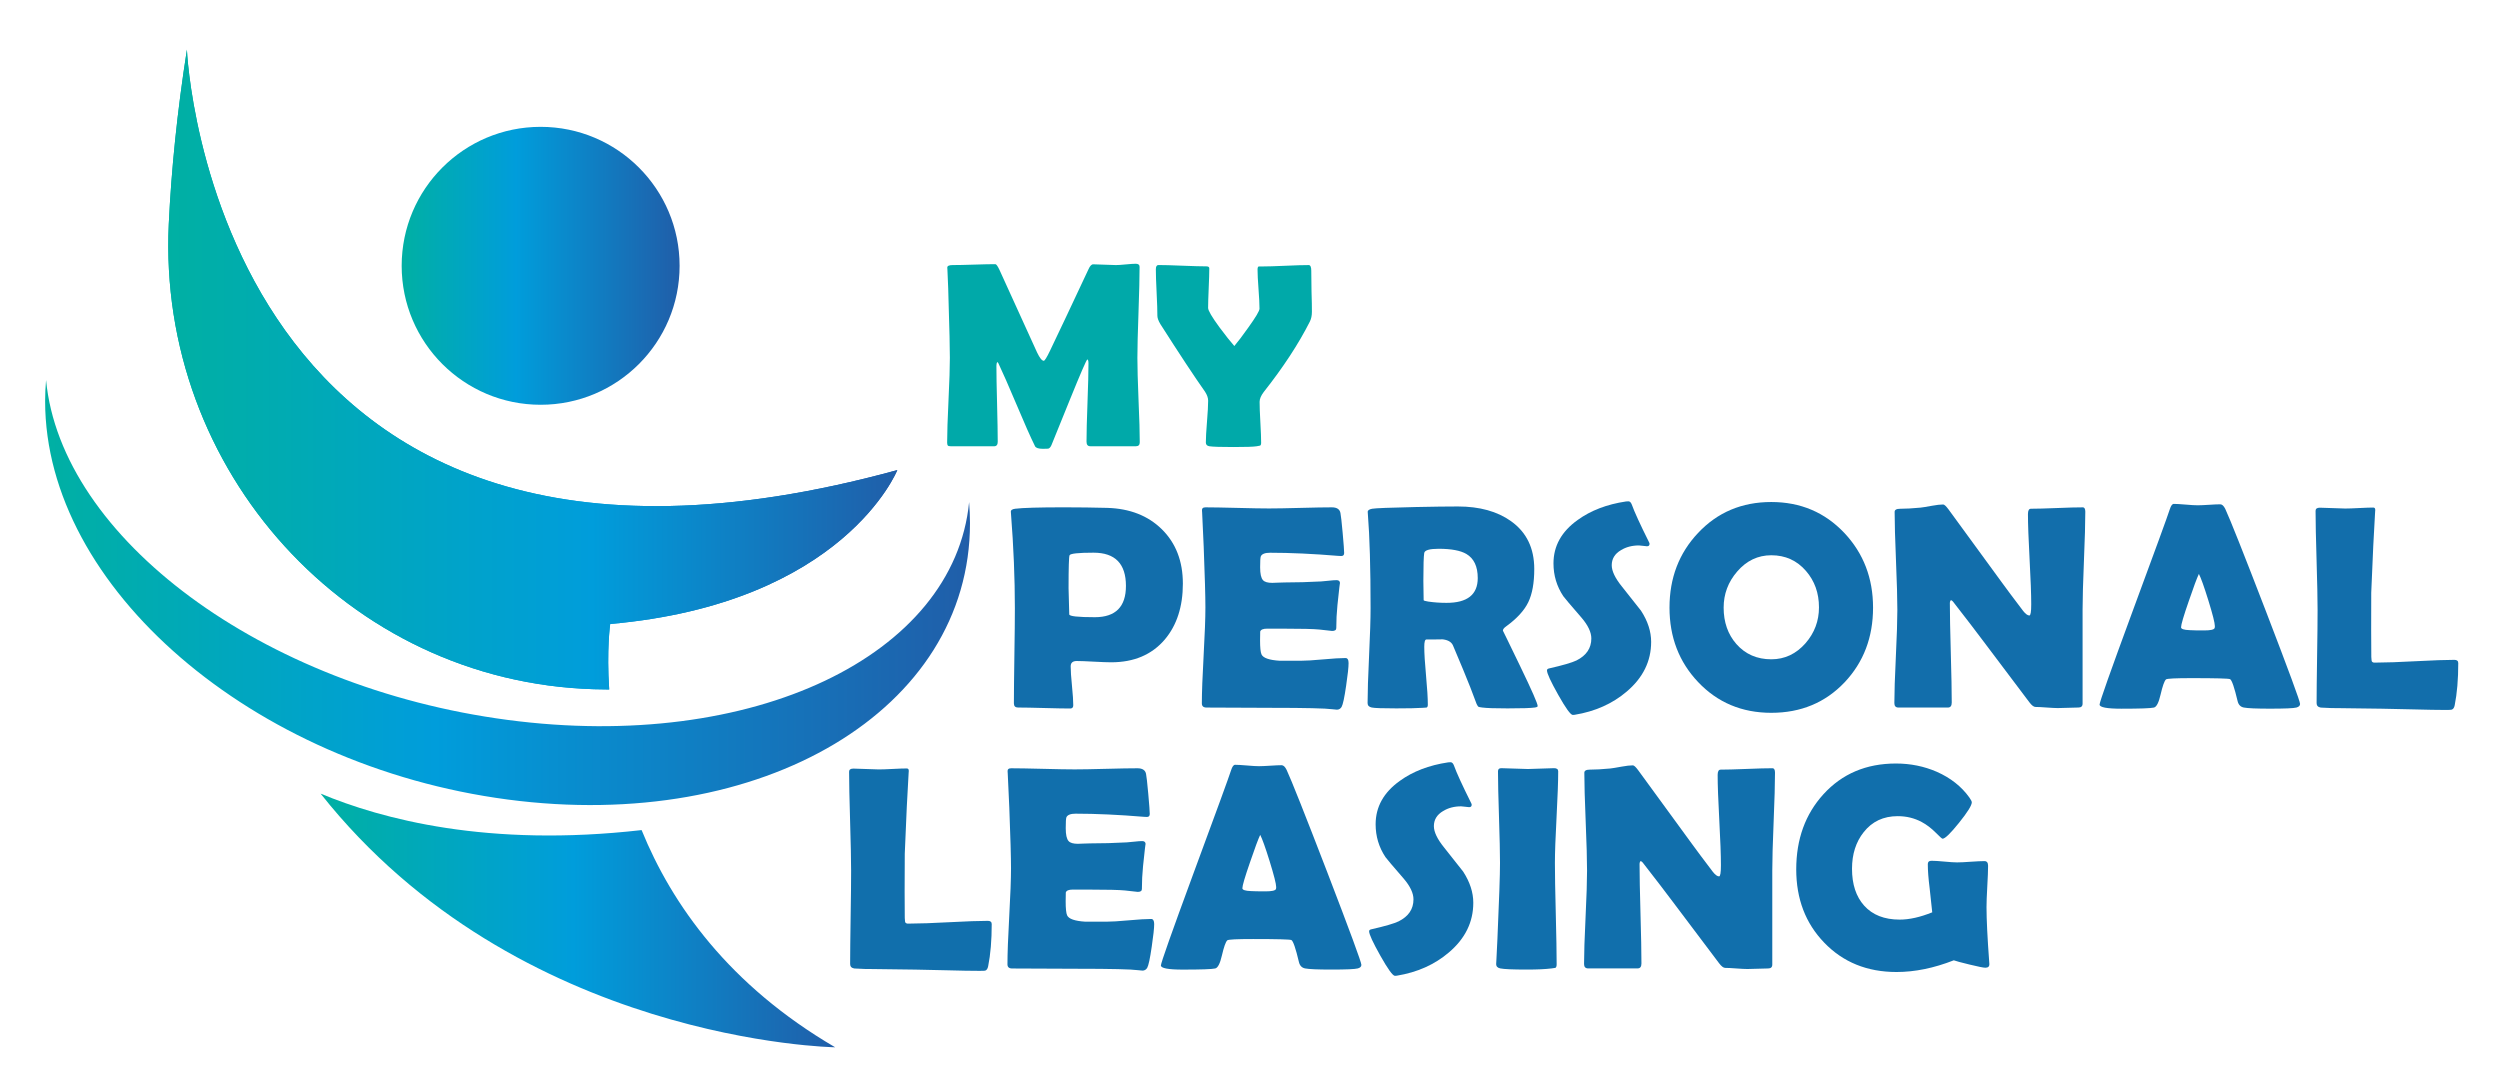 <?xml version="1.0" encoding="UTF-8"?> <svg xmlns="http://www.w3.org/2000/svg" xmlns:xlink="http://www.w3.org/1999/xlink" version="1.1" id="katman_1" x="0px" y="0px" viewBox="0 0 718 309" style="enable-background:new 0 0 718 309;" xml:space="preserve"> <style type="text/css"> .st0{fill:#00A9A9;} .st1{fill:#126EAB;} .st2{fill:#116FAC;} .st3{fill:url(#SVGID_1_);} .st4{fill:url(#SVGID_2_);} .st5{fill:url(#SVGID_3_);} .st6{fill:url(#SVGID_4_);} .st7{fill:url(#SVGID_5_);} </style> <g> <path class="st0" d="M327.34,127.01c0,0.77-0.36,1.15-1.08,1.15h-13.13c-0.72,0-1.08-0.43-1.08-1.3c0-2.5,0.09-6.24,0.28-11.24 c0.19-4.99,0.28-8.74,0.28-11.24c0-0.72-0.11-1.1-0.33-1.15c-0.27,0.15-1.93,3.97-4.97,11.46c-1.78,4.4-3.56,8.79-5.34,13.17 c-0.25,0.57-0.56,0.9-0.93,1c-0.12,0.03-0.62,0.04-1.48,0.04c-1.29,0-2.05-0.25-2.3-0.74c-1.34-2.72-3.09-6.68-5.27-11.87 c-2.32-5.49-4.07-9.46-5.23-11.91c-0.05-0.12-0.16-0.26-0.33-0.41c-0.17,0.22-0.26,0.58-0.26,1.08c0,2.42,0.06,6.06,0.19,10.91 c0.12,4.85,0.19,8.48,0.19,10.91c0,0.87-0.35,1.3-1.04,1.3H273.1c-0.5,0-0.8-0.08-0.91-0.24c-0.11-0.16-0.17-0.44-0.17-0.83 c0-2.69,0.13-6.74,0.39-12.15c0.26-5.4,0.39-9.45,0.39-12.15c0-2.87-0.12-8.25-0.37-16.14c-0.03-2.05-0.14-5.11-0.33-9.16 l-0.04-0.63c-0.02-0.49,0.49-0.74,1.56-0.74c1.36,0,3.4-0.04,6.12-0.13c2.72-0.09,4.76-0.13,6.12-0.13c0.27,0,0.65,0.52,1.15,1.56 l10.83,23.78c0.77,1.61,1.41,2.41,1.93,2.41c0.27,0,0.85-0.93,1.74-2.78c2.5-5.19,6.19-13.02,11.09-23.48 c0.42-0.96,0.88-1.45,1.37-1.45c0.72,0,1.8,0.04,3.25,0.11c1.45,0.07,2.54,0.11,3.28,0.11c0.62,0,1.56-0.06,2.84-0.19 c1.27-0.12,2.22-0.19,2.84-0.19c0.74,0,1.11,0.3,1.11,0.89c0,2.92-0.11,7.28-0.31,13.08c-0.21,5.8-0.32,10.16-0.32,13.08 c0,2.7,0.11,6.74,0.33,12.13C327.23,120.31,327.34,124.34,327.34,127.01z"></path> <path class="st0" d="M376.78,89.58c0,1.06-0.2,1.99-0.59,2.78c-3.24,6.41-7.65,13.14-13.24,20.22c-0.79,1.04-1.19,1.98-1.19,2.82 c0,1.31,0.07,3.28,0.22,5.9c0.15,2.62,0.22,4.58,0.22,5.86c0,0.45-0.1,0.72-0.3,0.82c-0.05,0.03-0.38,0.09-1,0.19 c-0.89,0.15-3.12,0.22-6.68,0.22c-3.59,0-5.87-0.07-6.86-0.22c-0.69-0.1-1.04-0.46-1.04-1.08c0-1.31,0.11-3.31,0.33-5.99 c0.22-2.68,0.33-4.69,0.33-6.03c0-0.79-0.3-1.64-0.89-2.56c-2.99-4.23-7.27-10.71-12.84-19.44c-0.57-0.96-0.85-1.76-0.85-2.37 c0-1.48-0.07-3.71-0.22-6.68c-0.15-2.97-0.22-5.19-0.22-6.68c0-0.82,0.25-1.22,0.74-1.22c1.51,0,3.8,0.06,6.86,0.19 c3.07,0.12,5.37,0.19,6.9,0.19c0.57,0,0.85,0.19,0.85,0.56c0,1.26-0.06,3.16-0.17,5.69c-0.11,2.54-0.17,4.43-0.17,5.69 c0,0.74,1.09,2.6,3.26,5.56c1.73,2.32,3.15,4.12,4.27,5.38c1.01-1.19,2.36-2.97,4.04-5.34c2.13-2.97,3.19-4.76,3.19-5.38 c0-1.24-0.09-3.11-0.28-5.62c-0.19-2.51-0.28-4.38-0.28-5.62c0-0.52,0.11-0.82,0.33-0.89h0.93c1.48,0,3.72-0.07,6.7-0.2 c2.98-0.14,5.22-0.2,6.73-0.2c0.49,0,0.74,0.53,0.74,1.6c0,1.31,0.02,3.28,0.07,5.92C376.76,86.26,376.78,88.24,376.78,89.58z"></path> </g> <g> <path class="st1" d="M339.72,167.62c0,6.61-1.74,11.97-5.21,16.07c-3.72,4.35-8.84,6.52-15.37,6.52c-1.09,0-2.74-0.06-4.94-0.18 c-2.2-0.12-3.85-0.19-4.94-0.19c-1.18,0-1.76,0.51-1.76,1.52c0,1.26,0.12,3.13,0.37,5.61c0.25,2.49,0.37,4.35,0.37,5.57 c0,0.63-0.29,0.94-0.86,0.94c-1.67,0-4.17-0.05-7.5-0.14c-3.33-0.09-5.83-0.14-7.5-0.14c-0.79,0-1.19-0.4-1.19-1.19 c0-3.03,0.05-7.59,0.14-13.67c0.1-6.08,0.14-10.64,0.14-13.67c0-8.58-0.37-17.6-1.11-27.05l-0.04-0.57 c-0.06-0.52,0.35-0.83,1.23-0.94c2.13-0.27,6.83-0.41,14.1-0.41c4.29,0,8.4,0.06,12.34,0.16c6.48,0.19,11.7,2.23,15.66,6.11 C337.7,155.95,339.72,161.17,339.72,167.62z M323.37,168.28c0-6.37-3.1-9.55-9.3-9.55c-4.37,0-6.67,0.25-6.89,0.74 c-0.19,0.36-0.29,3.51-0.29,9.47c0,0.85,0.03,2.1,0.1,3.75c0.07,1.65,0.1,2.9,0.1,3.75c0,0.55,2.46,0.82,7.38,0.82 C320.4,177.25,323.37,174.26,323.37,168.28z"></path> <path class="st1" d="M387.31,190.45c0,1.17-0.23,3.33-0.7,6.48c-0.49,3.42-0.93,5.45-1.31,6.11c-0.33,0.52-0.78,0.78-1.35,0.78 c-0.25,0-0.66-0.04-1.23-0.12c-2-0.27-7.82-0.41-17.46-0.41c-2.1,0-5.23-0.01-9.39-0.04c-4.15-0.03-7.27-0.04-9.35-0.04 c-0.9,0-1.35-0.4-1.35-1.19c0-3.06,0.17-7.66,0.51-13.79c0.34-6.13,0.51-10.73,0.51-13.79c0-3.12-0.16-8.92-0.49-17.42 c-0.08-2.19-0.23-5.45-0.45-9.8l-0.04-0.57c-0.06-0.63,0.29-0.94,1.02-0.94c2.02,0,5.06,0.06,9.12,0.16 c4.06,0.11,7.1,0.16,9.12,0.16c1.99,0,5-0.05,9.02-0.16c4.02-0.11,7.02-0.16,9.02-0.16c1.42,0,2.24,0.53,2.46,1.6 c0.14,0.63,0.35,2.54,0.64,5.72c0.29,3.18,0.43,5.12,0.43,5.8c0,0.57-0.27,0.86-0.82,0.86c-0.16,0-0.45-0.02-0.86-0.04 c-7.27-0.6-13.8-0.9-19.59-0.9c-1.45,0-2.34,0.34-2.66,1.02c-0.14,0.33-0.2,1.38-0.2,3.16c0,1.86,0.27,3.09,0.82,3.69 c0.46,0.52,1.35,0.78,2.66,0.78c0.27,0,0.81-0.02,1.6-0.06c0.79-0.04,1.45-0.06,1.97-0.06c3.44,0,6.93-0.1,10.45-0.29 c0.3-0.03,1.05-0.1,2.25-0.21c0.93-0.11,1.67-0.16,2.21-0.16c0.66,0,0.98,0.31,0.98,0.94c0-0.57-0.25,1.52-0.74,6.27 c-0.22,2.19-0.33,4.37-0.33,6.56c0,0.55-0.4,0.82-1.19,0.82l-3.69-0.41c-1.56-0.16-5.11-0.25-10.66-0.25h-4.34 c-1.12,0-1.78,0.27-1.97,0.82c-0.03,0.14-0.04,0.99-0.04,2.54c0,2.08,0.14,3.42,0.41,4.02c0.46,1.04,2.21,1.65,5.25,1.84 c-0.06,0,1.94,0,5.98,0c1.45,0,3.6-0.13,6.46-0.39c2.86-0.26,4.99-0.39,6.42-0.39C387.01,188.98,387.31,189.47,387.31,190.45z"></path> <path class="st1" d="M441.62,202.79c0,0.19-0.27,0.33-0.82,0.41c-1.04,0.16-3.65,0.25-7.83,0.25c-3.58,0-6.01-0.08-7.3-0.25 c-0.6-0.08-0.94-0.15-1.02-0.2c-0.16-0.08-0.36-0.36-0.57-0.82c-0.41-1.06-1.01-2.65-1.8-4.75c-1.07-2.73-2.73-6.76-5-12.09 c-0.49-1.07-1.63-1.65-3.4-1.76c0.82,0.06-0.59,0.08-4.22,0.08c-0.41,0-0.61,0.7-0.61,2.09c0,1.86,0.17,4.63,0.51,8.32 c0.34,3.69,0.51,6.46,0.51,8.32c0,0.46-0.12,0.74-0.37,0.82c-0.38,0.03-0.77,0.05-1.15,0.08c-1.61,0.11-4.13,0.16-7.54,0.16 c-3.91,0-6.26-0.08-7.05-0.25c-0.79-0.16-1.19-0.59-1.19-1.27c0-3.01,0.14-7.54,0.43-13.61s0.43-10.61,0.43-13.65 c0-11.56-0.26-20.58-0.78-27.05l-0.04-0.57c-0.03-0.47,0.4-0.78,1.29-0.94c0.89-0.16,5.06-0.33,12.52-0.49 c5.06-0.11,9.09-0.16,12.09-0.16c6.23,0,11.31,1.41,15.25,4.22c4.45,3.17,6.68,7.74,6.68,13.73c0,3.99-0.57,7.17-1.72,9.55 c-1.15,2.38-3.27,4.69-6.35,6.93c-0.63,0.44-0.94,0.85-0.94,1.23c0-0.03,1.67,3.4,5,10.29 C439.95,198.28,441.62,202.08,441.62,202.79z M424.41,166.02c0-3.33-1.09-5.64-3.28-6.93c-1.69-0.98-4.34-1.48-7.95-1.48 c-2.6,0-3.98,0.4-4.14,1.19c-0.16,0.93-0.25,3.61-0.25,8.03c0,0.63,0.01,1.56,0.04,2.79c0.03,1.23,0.04,2.15,0.04,2.74 c0,0.14,0.44,0.27,1.31,0.41c1.67,0.25,3.42,0.37,5.25,0.37C421.41,173.15,424.41,170.78,424.41,166.02z"></path> <path class="st1" d="M474.21,184.35c0,5.55-2.34,10.3-7.01,14.26c-4.1,3.5-9.09,5.72-14.96,6.68c-0.22,0.03-0.4,0.04-0.53,0.04 c-0.63,0-2.02-1.92-4.18-5.76c-2.16-3.84-3.24-6.18-3.24-7.03c0-0.3,0.2-0.49,0.61-0.57c3.96-0.9,6.59-1.67,7.87-2.29 c2.84-1.42,4.26-3.53,4.26-6.31c0-1.77-0.93-3.76-2.79-5.94c-3.23-3.72-4.97-5.78-5.25-6.19c-1.89-2.84-2.83-5.98-2.83-9.43 c0-5,2.31-9.15,6.93-12.46c3.77-2.73,8.4-4.51,13.9-5.33c0.3-0.03,0.53-0.04,0.7-0.04c0.41,0,0.74,0.33,0.98,0.98 c0.71,2,2.36,5.6,4.96,10.82c0.08,0.16,0.12,0.3,0.12,0.41c0,0.46-0.25,0.7-0.74,0.7c-0.22,0-0.59-0.04-1.11-0.12 c-0.52-0.08-0.92-0.12-1.19-0.12c-1.97,0-3.69,0.45-5.16,1.35c-1.78,1.04-2.66,2.49-2.66,4.34c0,1.67,0.98,3.72,2.95,6.15 c3.47,4.37,5.29,6.67,5.45,6.89C473.24,178.37,474.21,181.37,474.21,184.35z"></path> <path class="st1" d="M537.94,174.51c0,8.53-2.72,15.67-8.16,21.44c-5.55,5.85-12.57,8.77-21.07,8.77c-8.44,0-15.45-2.95-21.03-8.85 c-5.46-5.77-8.2-12.88-8.2-21.36c0-8.5,2.73-15.64,8.2-21.44c5.57-5.93,12.58-8.89,21.03-8.89c8.39,0,15.38,2.96,20.99,8.89 C535.2,158.92,537.94,166.06,537.94,174.51z M522.41,174.43c0-4.1-1.24-7.58-3.73-10.45c-2.6-3.01-5.92-4.51-9.96-4.51 c-3.85,0-7.12,1.56-9.8,4.67c-2.6,3.01-3.89,6.46-3.89,10.37c0,4.18,1.22,7.67,3.65,10.45c2.57,2.92,5.92,4.39,10.04,4.39 c3.85,0,7.13-1.54,9.84-4.63C521.13,181.76,522.41,178.33,522.41,174.43z"></path> <path class="st1" d="M598.9,146.96c0,3.12-0.13,7.8-0.39,14.04c-0.26,6.24-0.39,10.94-0.39,14.08v27.01c0,0.74-0.4,1.11-1.19,1.11 c-0.66,0-1.65,0.03-2.97,0.08c-1.33,0.06-2.32,0.08-2.97,0.08c-0.71,0-1.78-0.06-3.2-0.16c-1.42-0.11-2.49-0.16-3.2-0.16 c-0.49,0-1.08-0.45-1.76-1.35c-1.97-2.65-6.39-8.53-13.28-17.63c-1.89-2.54-4.76-6.28-8.61-11.23c-0.11-0.16-0.31-0.33-0.61-0.49 c-0.22,0.19-0.33,0.49-0.33,0.9c0,3.17,0.09,7.93,0.27,14.27c0.18,6.34,0.27,11.09,0.27,14.26c0,0.96-0.37,1.44-1.11,1.44h-14.18 c-0.79,0-1.19-0.42-1.19-1.27c0-2.95,0.14-7.4,0.43-13.36c0.29-5.96,0.43-10.43,0.43-13.4c0-3.14-0.13-7.84-0.39-14.1 c-0.26-6.26-0.39-10.94-0.39-14.06c0-0.6,0.53-0.9,1.6-0.9c1.58,0,3.54-0.11,5.86-0.33c0.55-0.06,1.63-0.23,3.24-0.53 c1.37-0.25,2.45-0.37,3.24-0.37c0.33,0,0.83,0.47,1.52,1.39l15.29,20.94c1.37,1.89,3.43,4.65,6.19,8.28 c0.68,0.85,1.27,1.27,1.76,1.27c0.35,0,0.53-1.06,0.53-3.2c0-2.87-0.16-7.19-0.47-12.95c-0.31-5.77-0.47-10.1-0.47-12.99 c0-1.01,0.29-1.52,0.86-1.52c1.64,0,4.11-0.07,7.42-0.2c3.31-0.14,5.78-0.2,7.42-0.2C598.64,145.69,598.9,146.12,598.9,146.96z"></path> <path class="st1" d="M660.58,202.17c0,0.49-0.34,0.83-1.02,1.03c-0.82,0.22-3.36,0.33-7.62,0.33c-3.91,0-6.42-0.11-7.54-0.33 c-0.93-0.19-1.52-0.81-1.76-1.84c-0.93-3.93-1.65-6.04-2.17-6.31c-0.44-0.19-4.1-0.29-10.98-0.29c-4.65,0-7.12,0.12-7.42,0.37 c-0.47,0.44-0.98,1.9-1.56,4.39c-0.52,2.27-1.15,3.5-1.89,3.69c-0.93,0.22-4.04,0.33-9.35,0.33c-4.18,0-6.27-0.4-6.27-1.19 c0-0.71,3.09-9.44,9.26-26.19c6.7-18.12,10.33-28.08,10.9-29.88c0.33-1.04,0.71-1.56,1.15-1.56c0.74,0,1.88,0.07,3.42,0.2 c1.54,0.14,2.7,0.2,3.46,0.2c0.74,0,1.82-0.05,3.26-0.14c1.43-0.1,2.51-0.14,3.22-0.14c0.52,0,1,0.45,1.44,1.35 c1.34,2.87,5.25,12.7,11.72,29.51C657.33,192.61,660.58,201.44,660.58,202.17z M631.52,164.83c-0.57,1.2-1.54,3.81-2.91,7.83 c-1.48,4.26-2.21,6.76-2.21,7.5c0,0.49,0.82,0.76,2.46,0.82c0.85,0.06,2.24,0.08,4.18,0.08c1.8,0,2.8-0.22,2.99-0.66 c0.06-0.14,0.08-0.33,0.08-0.57c0-0.9-0.63-3.39-1.89-7.46C633,168.44,632.1,165.93,631.52,164.83z"></path> <path class="st1" d="M702.43,203.9c-2.35,0-5.41-0.06-9.18-0.16c-4.92-0.11-7.98-0.18-9.18-0.2l-12.26-0.16 c-1.23,0.03-2.99-0.03-5.29-0.16c-0.79-0.14-1.19-0.56-1.19-1.27c0-2.98,0.05-7.44,0.14-13.38c0.1-5.94,0.14-10.4,0.14-13.38 c0-3.17-0.1-7.92-0.29-14.24s-0.29-11.07-0.29-14.24c0-0.6,0.41-0.9,1.23-0.9c0.82,0,2.04,0.04,3.67,0.12 c1.63,0.08,2.84,0.12,3.63,0.12c0.9,0,2.24-0.05,4.02-0.14c1.78-0.09,3.12-0.14,4.02-0.14c0.41,0,0.6,0.26,0.57,0.78l-0.04,0.53 c-0.33,5.14-0.7,12.86-1.11,23.16L681,181.03c0,3.5,0.01,6.05,0.04,7.66c0.03,0.33,0.05,0.66,0.08,0.99 c0.03,0.33,0.23,0.53,0.61,0.61c0.03,0,0.38,0,1.07,0c2.46,0,6.14-0.13,11.05-0.39c4.9-0.26,8.59-0.39,11.05-0.39 c0.74,0,1.11,0.31,1.11,0.94c0,4.67-0.34,8.7-1.02,12.09c-0.14,0.71-0.42,1.13-0.86,1.27C703.98,203.87,703.42,203.9,702.43,203.9z "></path> </g> <g> <path class="st2" d="M281.26,278.83c-2.35,0-5.41-0.05-9.18-0.16c-4.92-0.11-7.98-0.18-9.18-0.2l-12.26-0.16 c-1.23,0.03-2.99-0.03-5.29-0.16c-0.79-0.14-1.19-0.56-1.19-1.27c0-2.98,0.05-7.44,0.14-13.38c0.1-5.94,0.14-10.4,0.14-13.38 c0-3.17-0.1-7.92-0.29-14.24c-0.19-6.33-0.29-11.07-0.29-14.24c0-0.6,0.41-0.9,1.23-0.9c0.82,0,2.04,0.04,3.67,0.12 c1.63,0.08,2.84,0.12,3.63,0.12c0.9,0,2.24-0.05,4.02-0.14c1.78-0.1,3.12-0.14,4.02-0.14c0.41,0,0.6,0.26,0.57,0.78l-0.04,0.53 c-0.33,5.14-0.7,12.86-1.11,23.16l-0.04,10.82c0,3.5,0.01,6.05,0.04,7.66c0.03,0.33,0.05,0.66,0.08,0.99 c0.03,0.33,0.23,0.53,0.61,0.61c0.03,0,0.38,0,1.07,0c2.46,0,6.14-0.13,11.05-0.39c4.9-0.26,8.59-0.39,11.05-0.39 c0.74,0,1.11,0.31,1.11,0.94c0,4.67-0.34,8.7-1.02,12.09c-0.14,0.71-0.42,1.13-0.86,1.27 C282.81,278.81,282.25,278.83,281.26,278.83z"></path> <path class="st2" d="M331.48,265.39c0,1.18-0.23,3.33-0.7,6.48c-0.49,3.42-0.93,5.45-1.31,6.11c-0.33,0.52-0.78,0.78-1.35,0.78 c-0.25,0-0.66-0.04-1.23-0.12c-2-0.27-7.82-0.41-17.46-0.41c-2.1,0-5.23-0.02-9.39-0.04c-4.15-0.03-7.27-0.04-9.35-0.04 c-0.9,0-1.35-0.4-1.35-1.19c0-3.06,0.17-7.66,0.51-13.79c0.34-6.13,0.51-10.73,0.51-13.79c0-3.12-0.16-8.92-0.49-17.42 c-0.08-2.18-0.23-5.45-0.45-9.8l-0.04-0.57c-0.06-0.63,0.29-0.94,1.02-0.94c2.02,0,5.06,0.06,9.12,0.16 c4.06,0.11,7.1,0.16,9.12,0.16c1.99,0,5-0.05,9.02-0.16c4.02-0.11,7.02-0.16,9.02-0.16c1.42,0,2.24,0.53,2.46,1.6 c0.14,0.63,0.35,2.53,0.64,5.72c0.29,3.18,0.43,5.12,0.43,5.8c0,0.57-0.27,0.86-0.82,0.86c-0.16,0-0.45-0.01-0.86-0.04 c-7.27-0.6-13.8-0.9-19.59-0.9c-1.45,0-2.34,0.34-2.66,1.02c-0.14,0.33-0.2,1.38-0.2,3.16c0,1.86,0.27,3.09,0.82,3.69 c0.46,0.52,1.35,0.78,2.66,0.78c0.27,0,0.81-0.02,1.6-0.06c0.79-0.04,1.45-0.06,1.97-0.06c3.44,0,6.93-0.09,10.45-0.29 c0.3-0.03,1.05-0.1,2.25-0.21c0.93-0.11,1.67-0.16,2.21-0.16c0.66,0,0.98,0.31,0.98,0.94c0-0.57-0.25,1.52-0.74,6.27 c-0.22,2.19-0.33,4.37-0.33,6.56c0,0.55-0.4,0.82-1.19,0.82l-3.69-0.41c-1.56-0.16-5.11-0.25-10.66-0.25h-4.34 c-1.12,0-1.78,0.27-1.97,0.82c-0.03,0.14-0.04,0.98-0.04,2.54c0,2.08,0.14,3.42,0.41,4.02c0.46,1.04,2.21,1.65,5.25,1.84 c-0.06,0,1.94,0,5.98,0c1.45,0,3.6-0.13,6.46-0.39c2.86-0.26,4.99-0.39,6.42-0.39C331.17,263.91,331.48,264.41,331.48,265.39z"></path> <path class="st2" d="M390.99,277.11c0,0.49-0.34,0.83-1.02,1.02c-0.82,0.22-3.36,0.33-7.62,0.33c-3.91,0-6.42-0.11-7.54-0.33 c-0.93-0.19-1.52-0.81-1.76-1.84c-0.93-3.93-1.65-6.04-2.17-6.31c-0.44-0.19-4.1-0.29-10.98-0.29c-4.65,0-7.12,0.12-7.42,0.37 c-0.47,0.44-0.98,1.9-1.56,4.39c-0.52,2.27-1.15,3.5-1.89,3.69c-0.93,0.22-4.04,0.33-9.35,0.33c-4.18,0-6.27-0.4-6.27-1.19 c0-0.71,3.09-9.44,9.26-26.19c6.7-18.12,10.33-28.08,10.9-29.88c0.33-1.04,0.71-1.56,1.15-1.56c0.74,0,1.88,0.07,3.42,0.2 c1.54,0.14,2.7,0.2,3.46,0.2c0.74,0,1.82-0.05,3.26-0.14c1.44-0.1,2.51-0.14,3.22-0.14c0.52,0,1,0.45,1.44,1.35 c1.34,2.87,5.25,12.71,11.72,29.51C387.74,267.55,390.99,276.37,390.99,277.11z M361.93,239.77c-0.57,1.2-1.54,3.81-2.91,7.83 c-1.48,4.26-2.21,6.76-2.21,7.5c0,0.49,0.82,0.76,2.46,0.82c0.85,0.05,2.24,0.08,4.18,0.08c1.8,0,2.8-0.22,2.99-0.65 c0.06-0.14,0.08-0.33,0.08-0.58c0-0.9-0.63-3.39-1.89-7.46C363.41,243.38,362.5,240.86,361.93,239.77z"></path> <path class="st2" d="M423.13,259.28c0,5.55-2.34,10.3-7.01,14.26c-4.1,3.5-9.09,5.72-14.96,6.68c-0.22,0.03-0.4,0.04-0.53,0.04 c-0.63,0-2.02-1.92-4.18-5.76c-2.16-3.84-3.24-6.18-3.24-7.03c0-0.3,0.2-0.49,0.61-0.57c3.96-0.9,6.59-1.67,7.87-2.29 c2.84-1.42,4.26-3.52,4.26-6.31c0-1.78-0.93-3.76-2.79-5.94c-3.23-3.72-4.97-5.78-5.25-6.19c-1.89-2.84-2.83-5.99-2.83-9.43 c0-5,2.31-9.15,6.93-12.46c3.77-2.73,8.4-4.51,13.9-5.33c0.3-0.03,0.53-0.04,0.7-0.04c0.41,0,0.74,0.33,0.98,0.98 c0.71,2,2.36,5.6,4.96,10.82c0.08,0.16,0.12,0.3,0.12,0.41c0,0.47-0.25,0.7-0.74,0.7c-0.22,0-0.59-0.04-1.11-0.12 c-0.52-0.08-0.92-0.12-1.19-0.12c-1.97,0-3.69,0.45-5.16,1.35c-1.78,1.04-2.66,2.49-2.66,4.34c0,1.67,0.98,3.72,2.95,6.15 c3.47,4.37,5.29,6.67,5.45,6.89C422.16,253.31,423.13,256.3,423.13,259.28z"></path> <path class="st2" d="M446.57,247.85c0,3.22,0.08,8.08,0.25,14.55c0.16,6.48,0.25,11.33,0.25,14.55c0,0.55-0.12,0.89-0.37,1.02 c-0.06,0.03-0.41,0.08-1.07,0.16c-1.78,0.22-4.15,0.33-7.13,0.33c-3.99,0-6.53-0.11-7.62-0.33c-0.79-0.16-1.19-0.59-1.19-1.27 c0,0.44,0.12-1.97,0.37-7.21c0.49-11.07,0.74-18.33,0.74-21.81c0-2.92-0.1-7.31-0.29-13.16c-0.19-5.85-0.29-10.23-0.29-13.16 c0-0.6,0.31-0.9,0.94-0.9c0.85,0,2.12,0.04,3.83,0.12c1.71,0.08,2.98,0.12,3.83,0.12c0.85,0,2.1-0.04,3.75-0.12 c1.65-0.08,2.9-0.12,3.75-0.12c0.79,0,1.19,0.3,1.19,0.9c0,2.92-0.16,7.31-0.47,13.16C446.73,240.54,446.57,244.92,446.57,247.85z"></path> <path class="st2" d="M509.78,221.9c0,3.12-0.13,7.8-0.39,14.04S509,246.88,509,250.02v27.01c0,0.74-0.4,1.11-1.19,1.11 c-0.66,0-1.65,0.03-2.97,0.08c-1.33,0.05-2.32,0.08-2.97,0.08c-0.71,0-1.78-0.05-3.2-0.16c-1.42-0.11-2.49-0.16-3.2-0.16 c-0.49,0-1.08-0.45-1.76-1.35c-1.97-2.65-6.39-8.53-13.28-17.63c-1.89-2.54-4.76-6.28-8.61-11.23c-0.11-0.16-0.31-0.33-0.61-0.49 c-0.22,0.19-0.33,0.49-0.33,0.9c0,3.17,0.09,7.92,0.27,14.26c0.18,6.34,0.27,11.09,0.27,14.26c0,0.96-0.37,1.43-1.11,1.43h-14.18 c-0.79,0-1.19-0.42-1.19-1.27c0-2.95,0.14-7.4,0.43-13.36c0.29-5.96,0.43-10.43,0.43-13.4c0-3.14-0.13-7.84-0.39-14.1 c-0.26-6.26-0.39-10.94-0.39-14.06c0-0.6,0.53-0.9,1.6-0.9c1.58,0,3.54-0.11,5.86-0.33c0.55-0.06,1.63-0.23,3.24-0.53 c1.37-0.25,2.45-0.37,3.24-0.37c0.33,0,0.83,0.46,1.52,1.39l15.29,20.95c1.37,1.89,3.43,4.65,6.19,8.28 c0.68,0.85,1.27,1.27,1.76,1.27c0.35,0,0.53-1.07,0.53-3.2c0-2.87-0.16-7.19-0.47-12.95c-0.31-5.77-0.47-10.1-0.47-12.99 c0-1.01,0.29-1.52,0.86-1.52c1.64,0,4.11-0.07,7.42-0.2c3.31-0.14,5.78-0.2,7.42-0.2C509.52,220.63,509.78,221.05,509.78,221.9z"></path> <path class="st2" d="M571.34,276.82c0.05,0.74-0.33,1.11-1.15,1.11c-0.52,0-2.02-0.3-4.49-0.9c-2.47-0.6-4-1.01-4.57-1.23 c-5.71,2.24-11.19,3.36-16.44,3.36c-8.44,0-15.37-2.81-20.78-8.44c-5.36-5.55-8.03-12.56-8.03-21.03c0-8.66,2.6-15.85,7.79-21.56 c5.36-5.9,12.31-8.85,20.86-8.85c4.15,0,8.06,0.79,11.72,2.38c3.96,1.75,7.08,4.21,9.35,7.38c0.46,0.65,0.7,1.12,0.7,1.39 c0,0.87-1.22,2.84-3.67,5.88c-2.45,3.05-4.02,4.57-4.73,4.57c-0.16,0-0.79-0.56-1.89-1.68c-1.34-1.34-2.7-2.38-4.1-3.12 c-2.08-1.12-4.37-1.68-6.89-1.68c-4.1,0-7.35,1.53-9.76,4.59c-2.24,2.81-3.36,6.33-3.36,10.53c0,4.45,1.16,7.98,3.48,10.57 c2.4,2.68,5.81,4.02,10.21,4.02c2.79,0,5.9-0.7,9.35-2.09c-0.08-0.9-0.33-3.2-0.74-6.89c-0.36-2.84-0.53-5.14-0.53-6.89 c0-0.52,0.18-0.83,0.53-0.94c0.14-0.05,0.35-0.08,0.66-0.08c0.79,0,1.99,0.08,3.59,0.23c1.6,0.15,2.81,0.23,3.63,0.23 c0.87,0,2.19-0.06,3.94-0.19c1.75-0.12,3.06-0.18,3.93-0.18c0.68,0,1.03,0.45,1.03,1.35c0,1.31-0.08,3.29-0.23,5.94 c-0.15,2.65-0.22,4.63-0.22,5.94c0,3.52,0.26,8.8,0.78,15.82L571.34,276.82z"></path> </g> <g> <linearGradient id="SVGID_1_" gradientUnits="userSpaceOnUse" x1="115.358" y1="76.341" x2="195.172" y2="76.341"> <stop offset="0" style="stop-color:#00B0A3"></stop> <stop offset="0.411" style="stop-color:#009DDB"></stop> <stop offset="1" style="stop-color:#205EA9"></stop> </linearGradient> <circle class="st3" cx="155.27" cy="76.34" r="39.91"></circle> <linearGradient id="SVGID_2_" gradientUnits="userSpaceOnUse" x1="92.074" y1="264.356" x2="239.857" y2="264.356"> <stop offset="0" style="stop-color:#00B0A3"></stop> <stop offset="0.491" style="stop-color:#009DDB"></stop> <stop offset="1" style="stop-color:#205EA9"></stop> </linearGradient> <path class="st4" d="M239.86,300.78c0,0-91.17-1.36-147.78-72.85c17.53,7.3,47.97,15.51,92.19,10.47 C192.95,259.75,209.36,282.97,239.86,300.78z"></path> <linearGradient id="SVGID_3_" gradientUnits="userSpaceOnUse" x1="48.323" y1="106.148" x2="257.71" y2="106.148"> <stop offset="0" style="stop-color:#00B0A3"></stop> <stop offset="0.581" style="stop-color:#009DDB"></stop> <stop offset="1" style="stop-color:#205EA9"></stop> </linearGradient> <path class="st5" d="M175.25,179.21c0,0-1.06,7.34-0.29,18.81c-1.49-0.01-2.97-0.03-4.44-0.08 C99.8,195.81,45.14,135.02,48.47,64.35c0.74-15.64,2.43-32.31,5.21-50.08c0,0,7.23,174.73,204.03,120.74 C257.71,135.01,242.41,173.26,175.25,179.21z"></path> <linearGradient id="SVGID_4_" gradientUnits="userSpaceOnUse" x1="48.323" y1="106.148" x2="257.71" y2="106.148"> <stop offset="0" style="stop-color:#00B0A3"></stop> <stop offset="0.581" style="stop-color:#009DDB"></stop> <stop offset="1" style="stop-color:#205EA9"></stop> </linearGradient> <path class="st6" d="M175.25,179.21c0,0-1.06,7.34-0.29,18.81c-1.49-0.01-2.97-0.03-4.44-0.08 C99.8,195.81,45.14,135.02,48.47,64.35c0.74-15.64,2.43-32.31,5.21-50.08c0,0,7.23,174.73,204.03,120.74 C257.71,135.01,242.41,173.26,175.25,179.21z"></path> <linearGradient id="SVGID_5_" gradientUnits="userSpaceOnUse" x1="12.959" y1="170.189" x2="278.579" y2="170.189"> <stop offset="0" style="stop-color:#00B0A3"></stop> <stop offset="0.421" style="stop-color:#009DDB"></stop> <stop offset="1" style="stop-color:#205EA9"></stop> </linearGradient> <path class="st7" d="M278.58,150.3c0,53.51-59.46,89.02-132.81,79.32S12.96,168.71,12.96,115.2c0-2.04,0.09-4.06,0.27-6.04 c4.29,45.26,61.99,88.28,132.55,97.6c70.55,9.33,128.26-18.43,132.55-62.56C278.49,146.22,278.58,148.26,278.58,150.3z"></path> </g> <g> </g> <g> </g> <g> </g> <g> </g> <g> </g> <g> </g> </svg> 